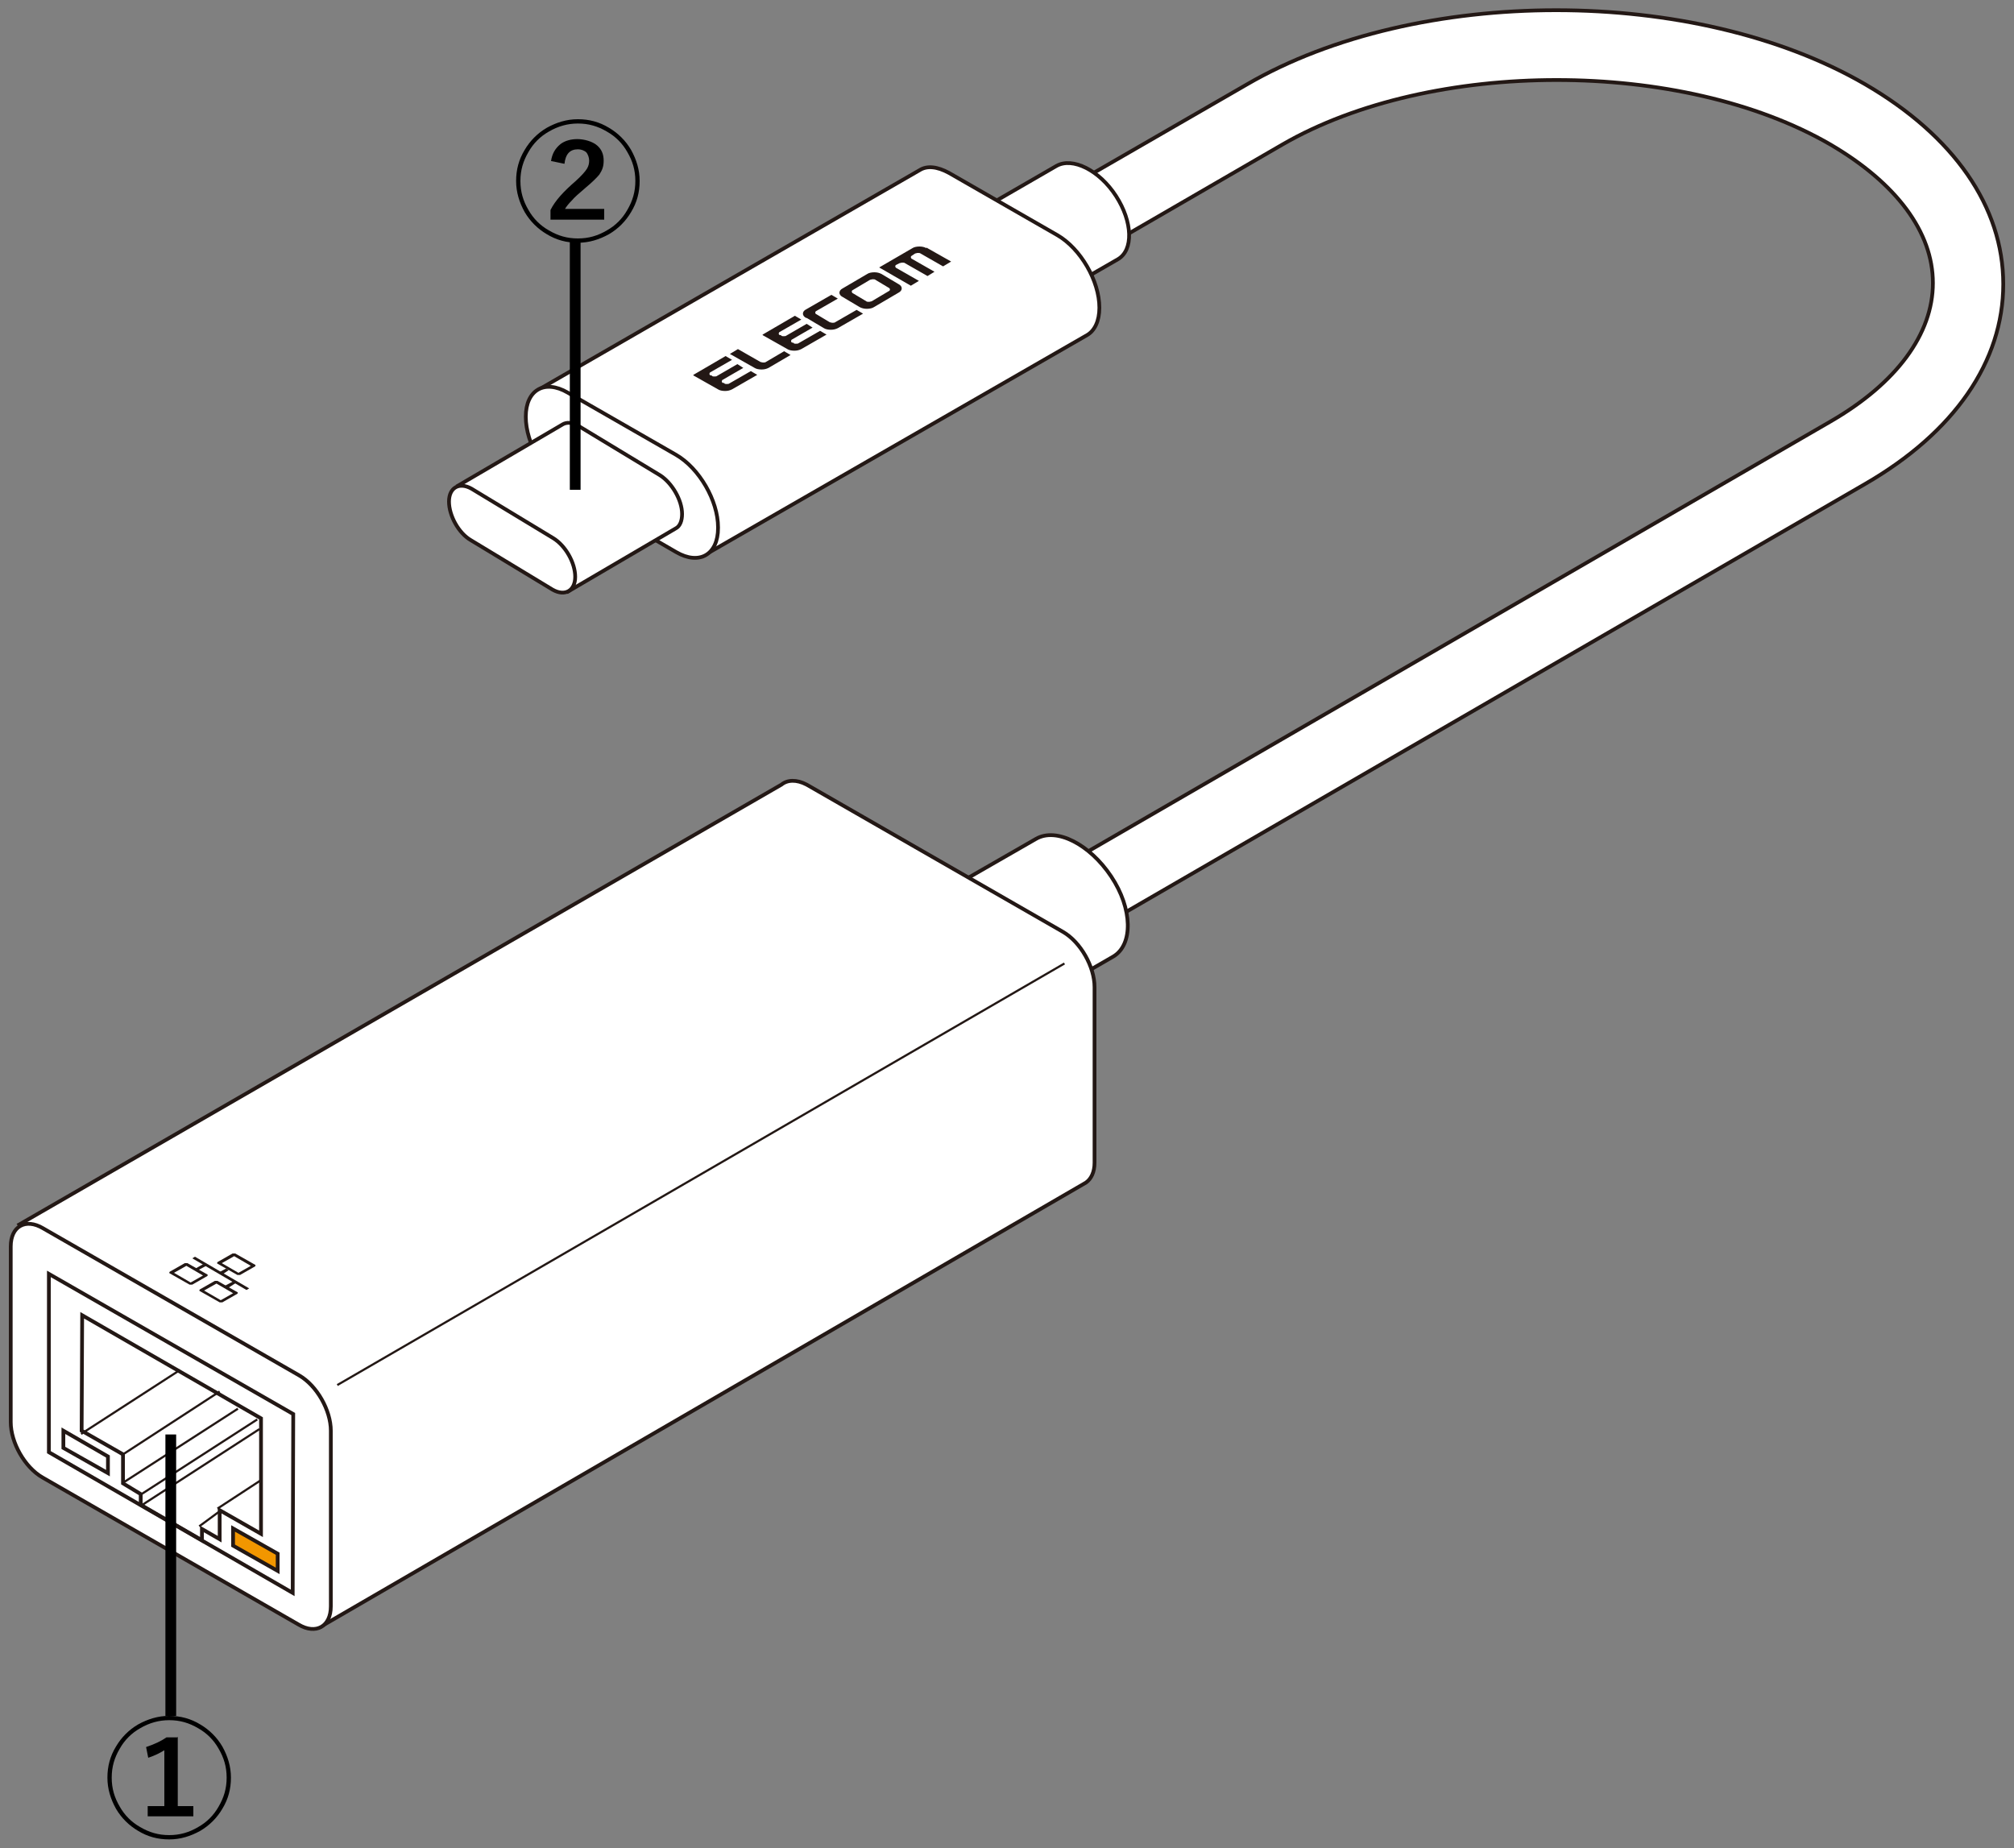 <?xml version="1.0" encoding="UTF-8"?>
<svg xmlns="http://www.w3.org/2000/svg" version="1.1" viewBox="0 0 375 344.1">
  <rect x="0" y="0" width="375" height="344.1" fill="#808080" stroke="none"/>
  <!-- Generator: Adobe Illustrator 29.5.1, SVG Export Plug-In . SVG Version: 2.1.0 Build 141)  -->
  <g id="_レイヤー_4" data-name="レイヤー_4">
    <g>
      <path d="M186.1,183.3l-6.6-11.4,161.3-93.4c12.3-7.1,19.1-16.3,19.1-25.8s-6.8-18.6-19.1-25.8c-27.6-16-74.3-16-102,0l-93.9,54.4-6.6-11.4L232.2,15.7c31.7-18.4,83.4-18.4,115.1,0,16.5,9.6,25.7,22.8,25.7,37.2s-9.1,27.6-25.7,37.2l-161.3,93.4Z" fill="#fff" stroke="#231815" stroke-miterlimit="10" stroke-width=".7"/>
      <g>
        <path d="M186.5,190.1l20.8-12c3.7-2.2,3.6-8.9-.4-14.9-4-6-10.2-9.2-14-7l-19.5,11.2" fill="#fff" stroke="#231815" stroke-linejoin="round" stroke-width=".7"/>
        <path d="M173.9,182.3c-4-6-4.1-12.7-.3-14.9,3.8-2.2,10,1,14,7,4,6.1,4.1,12.7.4,14.9-3.8,2.2-10-.9-14-7Z" fill="#fff" stroke="#231815" stroke-linejoin="round" stroke-width=".7"/>
      </g>
      <path d="M145.5,146.1c1.1-.9,2.8-1,4.7,0l47.7,27.4c3.3,1.9,5.9,6.5,5.9,10.3v32.7c0,1.7-.6,3-1.6,3.7l-142.5,82.7L3.6,228l141.9-81.9Z" fill="#fff" stroke="#231815" stroke-miterlimit="10" stroke-width=".7"/>
      <g>
        <path d="M2,264.8v-32.7c0-3.8,2.8-5.3,6-3.4l47.7,27.4c3.3,1.9,5.9,6.5,5.9,10.3v32.7c0,3.8-2.8,5.3-6,3.4l-47.7-27.4c-3.3-1.9-5.9-6.5-5.9-10.3Z" fill="#fff" stroke="#231815" stroke-miterlimit="10" stroke-width=".7"/>
        <g>
          <polygon points="37.6 286.8 37.6 284.7 40.9 286.6 40.9 281.2 48.6 285.6 48.6 264.1 15.3 244.9 15.2 266.4 22.9 270.8 22.9 276.2 26.2 278.2 26.2 280.2 37.6 286.8" fill="none" stroke="#231815" stroke-miterlimit="10" stroke-width=".7"/>
          <polygon points="54.5 296.6 54.6 263.3 9.1 237.2 9.1 270.4 54.5 296.6" fill="none" stroke="#231815" stroke-miterlimit="10" stroke-width=".7"/>
          <polygon points="43.4 287.8 43.4 284.6 51.7 289.3 51.7 292.5 43.4 287.8" fill="#f29600" stroke="#231815" stroke-miterlimit="10" stroke-width=".7"/>
          <polygon points="11.8 269.6 11.8 266.4 20.1 271.2 20.1 274.3 11.8 269.6" fill="#fff" stroke="#231815" stroke-miterlimit="10" stroke-width=".7"/>
        </g>
      </g>
      <g>
        <g>
          <path d="M47.5,235.8l-2.8,1.6c-.1,0-.4,0-.5,0l-3.7-2.1c-.1,0-.1-.2,0-.3l2.8-1.6c.1,0,.4,0,.5,0l3.7,2.1c.1,0,.1.2,0,.3ZM44.4,237l2.3-1.3-3.1-1.8-2.3,1.3,3.1,1.8Z" fill="#231815"/>
          <polygon points="42.6 236.5 41.4 237.3 40.8 236.9 42.1 236.2 42.6 236.5" fill="#231815"/>
        </g>
        <g>
          <path d="M38.6,237.6l-2.8,1.6c-.1,0-.4,0-.5,0l-3.7-2.1c-.1,0-.1-.2,0-.3l2.8-1.6c.1,0,.4,0,.5,0l3.7,2.1c.1,0,.1.2,0,.3ZM35.5,238.8l2.3-1.3-3.1-1.8-2.3,1.3,3.1,1.8Z" fill="#231815"/>
          <path d="M44.2,240.9l-2.8,1.6c-.1,0-.4,0-.5,0l-3.7-2.1c-.1,0-.1-.2,0-.3l2.8-1.6c.1,0,.4,0,.5,0l3.7,2.1c.1,0,.1.2,0,.3ZM41.1,242.1l2.3-1.3-3.1-1.8-2.3,1.3,3.1,1.8Z" fill="#231815"/>
          <polygon points="38.4 235.7 36.9 236.5 36.4 236.2 37.8 235.4 38.4 235.7" fill="#231815"/>
          <polygon points="43.9 238.9 42.5 239.8 41.9 239.4 43.4 238.6 43.9 238.9" fill="#231815"/>
          <polygon points="45.9 240.2 35.8 234.3 36.3 234 46.4 239.9 45.9 240.2" fill="#231815"/>
        </g>
      </g>
      <g>
        <g>
          <path d="M191.6,57.8l16.5-9.5c3-1.7,2.8-7-.3-11.8-3.1-4.8-8.1-7.3-11.1-5.6l-15.4,8.9" fill="#fff" stroke="#231815" stroke-linejoin="round" stroke-width=".7"/>
          <path d="M181.6,51.7c-3.1-4.8-3.3-10.1-.3-11.8,3-1.7,7.9.8,11.1,5.5,3.1,4.8,3.2,10.1.3,11.8-3,1.7-7.9-.7-11.1-5.5Z" fill="#fff" stroke="#231815" stroke-linejoin="round" stroke-width=".7"/>
        </g>
        <g>
          <path d="M130.6,103.7l71.8-41.3c1.4-.8,2.3-2.6,2.3-5.1h0c0-5-3.5-11-7.8-13.5l-20.2-11.6c-2.2-1.2-4.1-1.4-5.5-.5l-71,40.9" fill="#fff" stroke="#231815" stroke-width=".7"/>
          <path d="M133.7,98.2c0-5-3.5-11-7.8-13.5l-20.2-11.6c-4.3-2.5-7.8-.5-7.8,4.5h0c0,5,3.5,11,7.8,13.5l20.2,11.7c4.3,2.5,7.8.5,7.8-4.5h0Z" fill="#fff" stroke="#231815" stroke-width=".7"/>
        </g>
        <g>
          <path d="M105.5,110.3l20.3-11.9c.8-.4,1.2-1.4,1.2-2.7h0c0-2.6-1.9-5.8-4.1-7.2l-15.2-9.2c-1.1-.7-2.2-.7-2.9-.3l-19.8,11.6" fill="#fff" stroke="#231815" stroke-width=".7"/>
          <path d="M107.1,107.4c0-2.6-1.8-5.8-4.1-7.2l-15.2-9.2c-2.3-1.3-4.2-.2-4.2,2.4h0c0,2.6,1.8,5.9,4.1,7.2l15.2,9.2c2.3,1.3,4.2.2,4.2-2.4h0Z" fill="#fff" stroke="#231815" stroke-width=".7"/>
        </g>
        <g>
          <g>
            <path d="M162.8,50.7c-.5,0-1,.1-1.3.3l-4.6,2.7c-.4.2-.6.5-.6.8,0,.3.2.6.6.8l3.2,1.9c.4.2.8.3,1.3.3.5,0,1-.1,1.3-.3l4.6-2.7c.4-.2.6-.5.6-.8s-.2-.6-.6-.8l-3.2-1.9c-.4-.2-.8-.3-1.3-.3ZM165.5,53.6c.1,0,.2.2.2.3,0,.1,0,.2-.2.3l-3.2,1.9c-.1,0-.3.1-.5.1-.2,0-.4,0-.5-.1l-2.5-1.5c-.1,0-.2-.2-.2-.3,0-.1,0-.2.2-.3l3.2-1.9c.1,0,.3-.1.5-.1.2,0,.4,0,.5.1l2.5,1.5Z" fill="#231815"/>
            <path d="M172.5,46.2c-.4-.2-.8-.3-1.3-.3-.5,0-1,.1-1.3.3l-6.2,3.6,5.9,3.4,1.5-.9-4.2-2.4c-.1,0-.2-.2-.2-.3,0-.1,0-.2.2-.3l.6-.3c.1,0,.3-.1.5-.1.2,0,.4,0,.5.1l4.2,2.4,1.3-.8-4.2-2.4c-.1,0-.2-.2-.2-.3,0-.1,0-.2.2-.3l.6-.4c.1,0,.3-.1.5-.1.2,0,.4,0,.5.1l4.2,2.4,1.5-.9-4.6-2.6Z" fill="#231815"/>
            <path d="M150.1,59.2c-.4-.2-.6-.5-.6-.8,0-.3.2-.6.6-.8l4.7-2.7,1.2.7-4,2.3c-.1,0-.2.2-.2.3,0,.1,0,.2.2.3l2.5,1.5c.1,0,.3.1.5.1.2,0,.4,0,.5-.1l4-2.3,1.2.7-4.7,2.7c-.4.2-.8.3-1.3.3-.5,0-1-.1-1.3-.3l-3.2-1.9Z" fill="#231815"/>
            <path d="M147.2,66.1l-4.1,2.4c-.4.2-.8.3-1.3.3-.5,0-1-.1-1.3-.3l-4.6-2.6,1.5-.9,4.2,2.4c.1,0,.3.1.5.1.2,0,.4,0,.5-.1l3.4-2,1.2.7Z" fill="#231815"/>
            <path d="M129.1,69.8l6-3.5,1.2.7-4,2.3c-.1,0-.2.2-.2.3,0,.1,0,.2.2.3h.2c.1.2.3.2.5.2.2,0,.4,0,.5-.1l3.8-2.2,1.1.7-3.8,2.2c-.1,0-.2.2-.2.3,0,.1,0,.2.2.3h.2c.1.2.3.2.5.2.2,0,.4,0,.5-.1l4-2.3,1.2.7-4.7,2.7c-.4.2-.8.3-1.3.3-.5,0-1-.1-1.3-.3l-4.6-2.6Z" fill="#231815"/>
            <path d="M142,62.3l6-3.5,1.2.7-4,2.3c-.1,0-.2.2-.2.3,0,.1,0,.2.2.3h.2c.1.2.3.2.5.2.2,0,.4,0,.5-.1l3.8-2.2,1.1.7-3.8,2.2c-.1,0-.2.2-.2.3,0,.1,0,.2.2.3h.2c.1.2.3.2.5.2.2,0,.4,0,.5-.1l4-2.3,1.2.7-4.7,2.7c-.4.2-.8.3-1.3.3s-1-.1-1.3-.3l-4.6-2.6Z" fill="#231815"/>
          </g>
          <path d="M153.1,59.3" fill="#231815"/>
        </g>
      </g>
      <line x1="15.1" y1="267" x2="33.5" y2="255.1" fill="none" stroke="#231815" stroke-miterlimit="10" stroke-width=".4"/>
      <line x1="22.6" y1="271" x2="40.9" y2="259.1" fill="none" stroke="#231815" stroke-miterlimit="10" stroke-width=".4"/>
      <line x1="23.2" y1="275.9" x2="44.3" y2="262.3" fill="none" stroke="#231815" stroke-miterlimit="10" stroke-width=".4"/>
      <line x1="26.2" y1="278.3" x2="47.9" y2="264.3" fill="none" stroke="#231815" stroke-miterlimit="10" stroke-width=".4"/>
      <line x1="26.2" y1="280.4" x2="48.3" y2="266.1" fill="none" stroke="#231815" stroke-miterlimit="10" stroke-width=".4"/>
      <line x1="37.1" y1="284.2" x2="40.9" y2="281.4" fill="none" stroke="#231815" stroke-miterlimit="10" stroke-width=".4"/>
      <line x1="40.5" y1="280.9" x2="48.6" y2="275.6" fill="none" stroke="#231815" stroke-miterlimit="10" stroke-width=".4"/>
      <line x1="198.2" y1="179.4" x2="62.8" y2="257.9" fill="none" stroke="#231815" stroke-miterlimit="10" stroke-width=".4"/>
    </g>
  </g>
  <g id="_レイヤー_1" data-name="レイヤー_1">
    <line x1="107.1" y1="44.6" x2="107.1" y2="91.2" fill="none" stroke="#000" stroke-miterlimit="10" stroke-width="2"/>
    <path d="M107.6,22.2c2.1,0,4,.5,5.8,1.6,1.7,1,3.1,2.4,4.1,4.1,1,1.8,1.6,3.7,1.6,5.8s-.5,4-1.6,5.8c-1,1.7-2.4,3.1-4.1,4.1-1.8,1-3.7,1.6-5.8,1.6s-4-.5-5.8-1.6c-1.7-1-3.1-2.4-4.1-4.1-1-1.8-1.6-3.7-1.6-5.8s.5-4,1.6-5.8c1-1.7,2.4-3.1,4.1-4.1,1.8-1,3.7-1.6,5.8-1.6ZM107.6,23c-1.9,0-3.7.5-5.4,1.5-1.6.9-2.9,2.2-3.8,3.8-1,1.7-1.5,3.4-1.5,5.4s.5,3.7,1.5,5.4c.9,1.6,2.2,2.9,3.8,3.8,1.7,1,3.4,1.5,5.4,1.5s3.7-.5,5.4-1.5c1.6-.9,2.9-2.2,3.8-3.8,1-1.7,1.5-3.4,1.5-5.4s-.5-3.7-1.5-5.4c-.9-1.6-2.2-2.9-3.8-3.8-1.7-1-3.4-1.5-5.4-1.5ZM102.6,30c.2-1.4.8-2.4,1.8-3.2.8-.6,1.9-.9,3.1-.9s2.8.4,3.7,1.2c.8.7,1.2,1.6,1.2,2.8s-.3,1.8-.8,2.6c-.5.6-1.3,1.4-2.5,2.4-1.3,1.1-2.2,1.9-2.6,2.4-.6.6-1,1.1-1.3,1.6h7.3v2h-10v-1.8c.9-1.8,2.5-3.5,4.7-5.4,1.1-1,1.8-1.8,2.1-2.3.3-.5.4-1,.4-1.5s-.2-1.2-.6-1.6c-.4-.3-.9-.5-1.5-.5-1.5,0-2.3.9-2.5,2.7l-2.4-.5Z"/>
    <line x1="31.8" y1="267.1" x2="31.8" y2="319.5" fill="none" stroke="#000" stroke-miterlimit="10" stroke-width="2"/>
    <path d="M31.5,319.5c2.1,0,4,.5,5.8,1.6,1.7,1,3.1,2.4,4.1,4.1,1,1.8,1.6,3.7,1.6,5.8s-.5,4-1.6,5.8c-1,1.7-2.4,3.1-4.1,4.1-1.8,1-3.7,1.6-5.8,1.6s-4-.5-5.8-1.6c-1.7-1-3.1-2.4-4.1-4.1-1-1.8-1.6-3.7-1.6-5.8s.5-4,1.6-5.8c1-1.7,2.4-3.1,4.1-4.1,1.8-1,3.7-1.6,5.8-1.6ZM31.5,320.3c-1.9,0-3.7.5-5.4,1.5-1.6.9-2.9,2.2-3.8,3.8-1,1.7-1.5,3.4-1.5,5.4s.5,3.7,1.5,5.4c.9,1.6,2.2,2.9,3.8,3.8,1.7,1,3.4,1.5,5.4,1.5s3.7-.5,5.4-1.5c1.6-.9,2.9-2.2,3.8-3.8,1-1.7,1.5-3.4,1.5-5.4s-.5-3.7-1.5-5.4c-.9-1.6-2.2-2.9-3.8-3.8-1.7-1-3.4-1.5-5.4-1.5ZM33.1,323.4v12.9h2.9v1.9h-8.5v-1.9h3.1v-10.4c-.8.5-1.8,1-3,1.4l-.4-2c1.5-.5,2.8-1.1,3.8-1.8h2Z"/>
  </g>
</svg>
